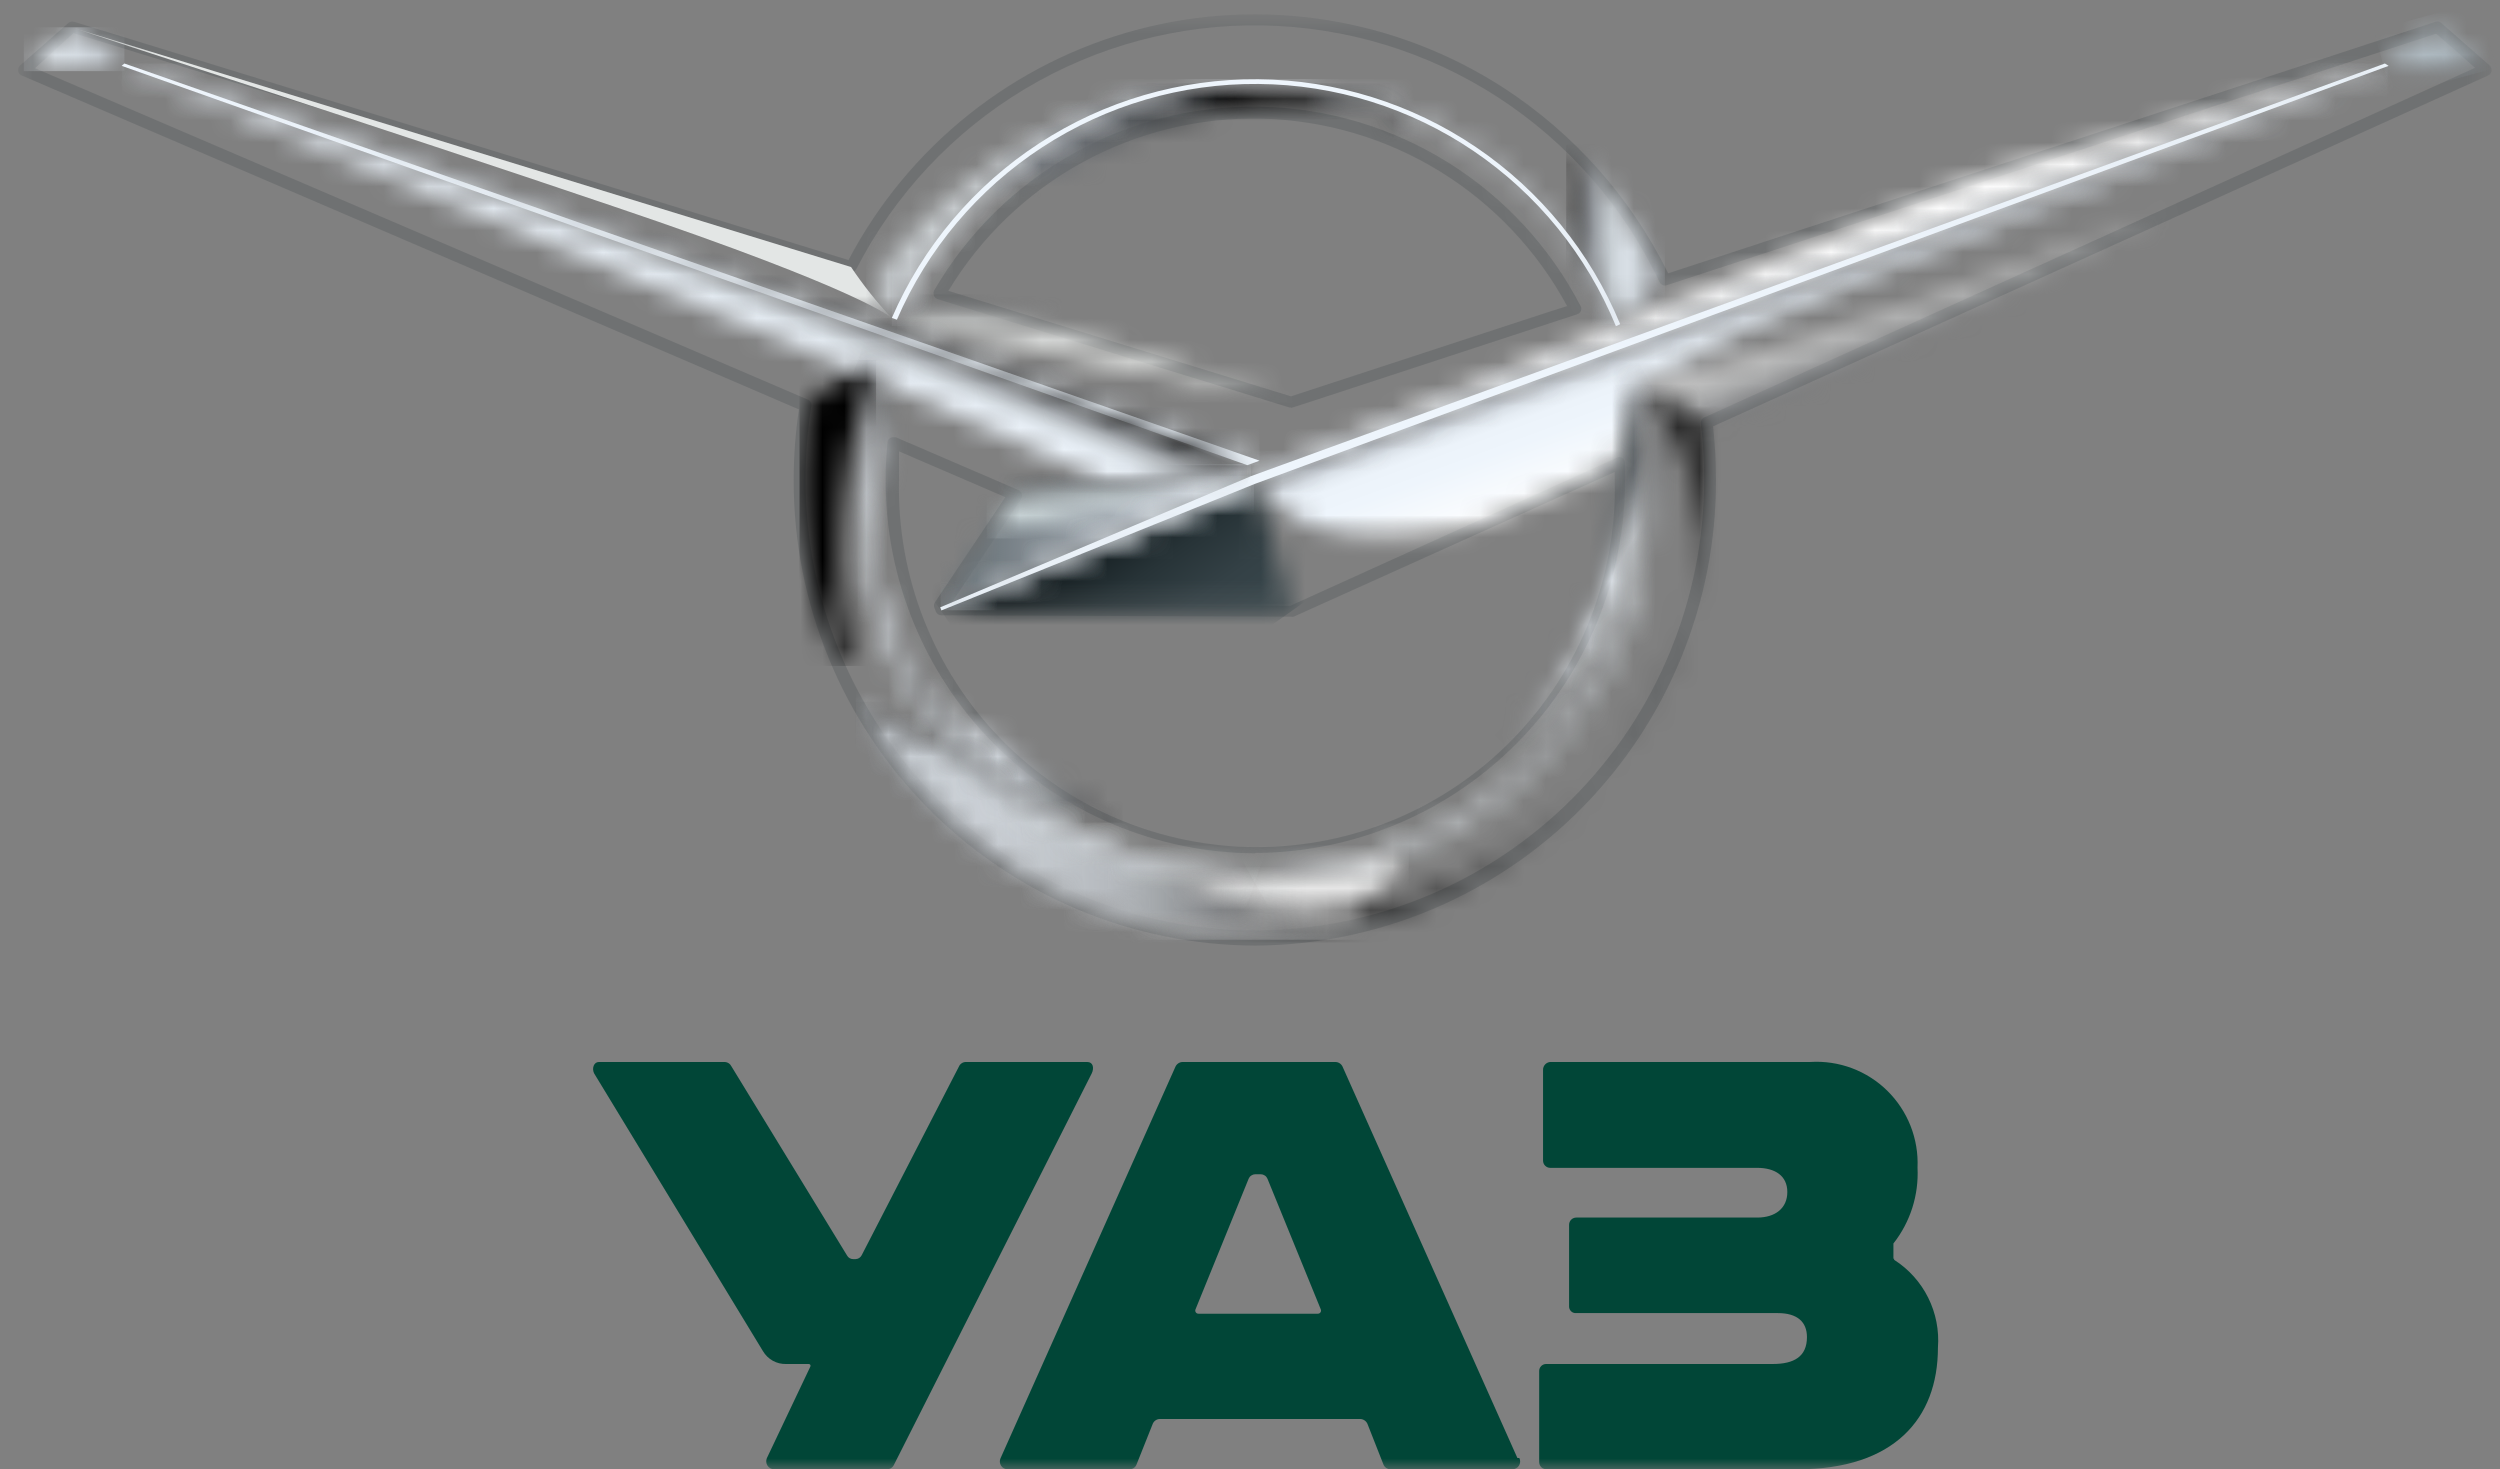 <?xml version="1.0" encoding="UTF-8"?> <svg xmlns="http://www.w3.org/2000/svg" width="114" height="67" viewBox="0 0 114 67" fill="none"><rect x="0" y="0" width="114" height="67" fill="#808080" stroke="none"/><g clip-path="url(#clip0_3150_15819)"><mask id="mask0_3150_15819" style="mask-type:luminance" maskUnits="userSpaceOnUse" x="0" y="0" width="114" height="67"><path d="M113.626 0.647H0.809V67H113.626V0.647Z" fill="white"></path></mask><g mask="url(#mask0_3150_15819)"><path d="M86.34 57.397V56.748C86.336 56.733 86.336 56.718 86.34 56.703C87.112 55.722 87.502 54.493 87.439 53.245C87.468 52.597 87.36 51.95 87.123 51.346C86.886 50.743 86.525 50.196 86.064 49.741C85.603 49.287 85.051 48.935 84.445 48.708C83.84 48.482 83.193 48.386 82.548 48.426H70.735C70.686 48.423 70.636 48.431 70.59 48.449C70.543 48.467 70.501 48.495 70.466 48.53C70.431 48.565 70.404 48.607 70.386 48.654C70.368 48.7 70.36 48.75 70.363 48.799V52.925C70.363 53.012 70.397 53.096 70.459 53.157C70.52 53.219 70.604 53.254 70.691 53.254H80.128C80.944 53.254 81.502 53.618 81.502 54.356C81.502 55.094 80.953 55.521 80.128 55.521H71.878C71.791 55.521 71.708 55.556 71.646 55.617C71.585 55.679 71.55 55.763 71.55 55.85V59.548C71.546 59.593 71.552 59.637 71.567 59.679C71.582 59.721 71.606 59.759 71.637 59.79C71.669 59.822 71.706 59.846 71.748 59.861C71.79 59.876 71.834 59.882 71.878 59.877H81.068C81.954 59.877 82.397 60.278 82.397 60.971C82.397 61.86 81.812 62.198 80.837 62.198H70.513C70.47 62.197 70.427 62.204 70.387 62.22C70.346 62.236 70.31 62.261 70.279 62.291C70.248 62.322 70.224 62.359 70.208 62.4C70.192 62.44 70.184 62.483 70.186 62.527V66.67C70.186 66.757 70.22 66.841 70.282 66.903C70.343 66.964 70.427 66.999 70.513 66.999H81.981C86.349 66.999 88.37 64.705 88.37 61.451C88.43 60.666 88.276 59.878 87.925 59.174C87.574 58.469 87.038 57.873 86.376 57.45C86.372 57.442 86.37 57.433 86.37 57.423C86.37 57.414 86.372 57.405 86.376 57.397" fill="#014637"></path><path d="M69.193 66.484L61.217 48.631C61.187 48.57 61.141 48.518 61.083 48.482C61.025 48.446 60.958 48.426 60.889 48.427H53.933C53.865 48.426 53.798 48.446 53.74 48.482C53.682 48.518 53.635 48.57 53.605 48.631L45.63 66.484C45.602 66.538 45.59 66.599 45.592 66.66C45.595 66.721 45.613 66.78 45.645 66.832C45.677 66.883 45.722 66.926 45.775 66.955C45.828 66.985 45.888 67 45.949 67H51.505C51.573 67.001 51.641 66.981 51.698 66.943C51.755 66.905 51.799 66.85 51.824 66.786L52.568 64.919C52.596 64.857 52.64 64.803 52.697 64.766C52.753 64.728 52.819 64.707 52.887 64.706H62.024C62.093 64.707 62.16 64.728 62.218 64.766C62.276 64.803 62.322 64.857 62.352 64.919L63.087 66.786C63.114 66.851 63.16 66.906 63.218 66.944C63.277 66.982 63.345 67.001 63.415 67H68.962C69.023 67 69.083 66.985 69.136 66.955C69.189 66.926 69.234 66.883 69.266 66.832C69.298 66.78 69.316 66.721 69.319 66.66C69.322 66.599 69.309 66.538 69.281 66.484M60.181 59.905H54.651C54.626 59.906 54.602 59.9 54.58 59.889C54.558 59.878 54.54 59.861 54.527 59.84C54.513 59.82 54.505 59.796 54.504 59.772C54.502 59.747 54.507 59.722 54.518 59.7L56.937 53.752C56.961 53.694 57.001 53.643 57.053 53.607C57.105 53.571 57.166 53.55 57.23 53.548H57.504C57.568 53.55 57.629 53.571 57.681 53.607C57.733 53.643 57.773 53.694 57.797 53.752L60.225 59.7C60.236 59.722 60.24 59.747 60.239 59.772C60.237 59.796 60.23 59.82 60.216 59.84C60.203 59.861 60.184 59.878 60.162 59.889C60.141 59.9 60.116 59.906 60.092 59.905" fill="#014637"></path><path d="M34.968 66.493L36.953 62.314C36.959 62.302 36.962 62.289 36.962 62.275C36.961 62.261 36.957 62.248 36.95 62.237C36.943 62.225 36.933 62.216 36.921 62.209C36.909 62.202 36.896 62.199 36.883 62.199H35.846C35.634 62.204 35.424 62.153 35.239 62.05C35.053 61.946 34.899 61.795 34.791 61.612L27.09 48.943C26.975 48.702 27.09 48.427 27.303 48.427H33.037C33.104 48.427 33.169 48.447 33.226 48.483C33.282 48.519 33.327 48.571 33.356 48.631L38.628 57.255C38.656 57.304 38.695 57.345 38.744 57.373C38.792 57.402 38.847 57.416 38.903 57.416H39.009C39.068 57.415 39.126 57.398 39.176 57.367C39.226 57.335 39.267 57.291 39.293 57.238L43.724 48.64C43.751 48.576 43.796 48.521 43.855 48.483C43.913 48.444 43.982 48.425 44.052 48.427H49.581C49.847 48.427 49.9 48.702 49.785 48.943L40.764 66.795C40.736 66.857 40.691 66.909 40.635 66.945C40.578 66.982 40.512 67.001 40.445 67H35.296C35.237 66.999 35.179 66.983 35.127 66.954C35.075 66.925 35.031 66.884 34.998 66.834C34.966 66.784 34.946 66.727 34.941 66.667C34.936 66.608 34.945 66.548 34.968 66.493Z" fill="#014637"></path><path d="M57.221 43.119C51.629 43.095 46.275 40.848 42.333 36.869C38.391 32.891 36.183 27.506 36.192 21.896C36.192 20.816 36.272 19.737 36.431 18.669L0.985 3.439C0.944 3.421 0.907 3.392 0.88 3.357C0.852 3.321 0.833 3.279 0.825 3.234C0.822 3.189 0.828 3.143 0.843 3.1C0.858 3.057 0.882 3.018 0.914 2.986L3.12 1.047C3.155 1.018 3.197 0.997 3.242 0.988C3.287 0.979 3.334 0.981 3.377 0.994L38.691 11.858C40.047 9.283 41.921 7.018 44.195 5.208C46.469 3.398 49.093 2.081 51.901 1.342C54.709 0.603 57.639 0.458 60.506 0.915C63.373 1.372 66.114 2.423 68.555 3.999C71.774 6.089 74.371 9.014 76.069 12.463L111.064 0.994C111.108 0.981 111.154 0.979 111.199 0.988C111.244 0.997 111.286 1.018 111.321 1.047L113.527 2.986C113.561 3.016 113.587 3.054 113.602 3.096C113.618 3.138 113.623 3.184 113.617 3.229C113.611 3.274 113.594 3.316 113.567 3.353C113.541 3.389 113.506 3.419 113.465 3.439L78.116 19.442C78.205 20.245 78.249 21.053 78.249 21.861C78.268 27.477 76.064 32.87 72.121 36.857C68.177 40.843 62.818 43.095 57.221 43.119ZM1.596 3.11L36.839 18.224C36.895 18.248 36.941 18.29 36.97 18.343C36.999 18.396 37.009 18.458 36.998 18.518C36.822 19.626 36.733 20.747 36.733 21.87C36.733 27.321 38.891 32.55 42.733 36.405C46.576 40.26 51.787 42.425 57.221 42.425C62.654 42.425 67.866 40.26 71.708 36.405C75.55 32.55 77.709 27.321 77.709 21.87C77.712 21.017 77.662 20.165 77.558 19.318C77.549 19.259 77.561 19.2 77.589 19.148C77.618 19.097 77.663 19.056 77.718 19.033L112.863 3.092L111.09 1.536L76.007 13.005C75.946 13.025 75.879 13.023 75.819 12.999C75.759 12.974 75.71 12.93 75.68 12.872C74.047 9.419 71.485 6.492 68.283 4.422C65.081 2.352 61.365 1.222 57.557 1.158C53.748 1.094 49.997 2.1 46.728 4.061C43.458 6.023 40.801 8.862 39.054 12.259C39.026 12.315 38.978 12.36 38.919 12.384C38.861 12.409 38.796 12.412 38.735 12.392L3.351 1.51L1.596 3.11ZM57.221 38.913C52.742 38.887 48.455 37.082 45.3 33.893C42.144 30.704 40.377 26.39 40.384 21.896C40.382 21.323 40.412 20.75 40.472 20.18C40.473 20.146 40.481 20.112 40.496 20.081C40.511 20.05 40.532 20.023 40.557 20C40.583 19.977 40.613 19.961 40.646 19.95C40.678 19.94 40.713 19.937 40.747 19.94H40.853L46.427 22.341C46.486 22.367 46.535 22.41 46.569 22.465C46.593 22.509 46.606 22.558 46.606 22.608C46.606 22.657 46.593 22.706 46.569 22.75L43.343 27.56L58.842 27.622L73.721 20.874C73.759 20.852 73.802 20.84 73.845 20.84C73.889 20.84 73.931 20.852 73.969 20.874C74.007 20.898 74.038 20.931 74.061 20.969C74.084 21.008 74.098 21.051 74.102 21.096C74.102 21.381 74.102 21.638 74.102 21.87C74.112 26.365 72.345 30.681 69.189 33.872C66.033 37.063 61.745 38.87 57.265 38.895M40.995 20.572C40.995 21.007 40.995 21.461 40.995 21.87C40.944 24.052 41.329 26.222 42.126 28.253C42.924 30.284 44.117 32.134 45.638 33.696C47.158 35.257 48.974 36.498 50.979 37.345C52.984 38.192 55.138 38.628 57.314 38.628C59.489 38.628 61.643 38.192 63.648 37.345C65.653 36.498 67.469 35.257 68.99 33.696C70.51 32.134 71.704 30.284 72.501 28.253C73.299 26.222 73.683 24.052 73.632 21.87C73.632 21.754 73.632 21.647 73.632 21.523L58.993 28.12C58.955 28.129 58.916 28.129 58.878 28.12L42.927 28.058C42.871 28.058 42.817 28.041 42.771 28.009C42.725 27.977 42.69 27.932 42.67 27.88C42.659 27.83 42.641 27.782 42.617 27.738C42.598 27.699 42.588 27.656 42.588 27.613C42.588 27.57 42.598 27.527 42.617 27.489L45.842 22.67L40.889 20.536M58.878 18.58H58.798L42.767 13.646C42.727 13.635 42.691 13.614 42.66 13.587C42.629 13.559 42.605 13.524 42.59 13.486C42.56 13.412 42.56 13.328 42.59 13.254C44.106 10.643 46.292 8.487 48.92 7.011C51.549 5.536 54.524 4.795 57.536 4.866C60.547 4.936 63.484 5.816 66.041 7.414C68.598 9.011 70.681 11.268 72.073 13.948C72.097 13.988 72.11 14.034 72.11 14.081C72.11 14.128 72.097 14.174 72.073 14.215C72.038 14.27 71.984 14.311 71.922 14.33L64.629 16.722C58.913 18.598 58.913 18.598 58.869 18.598M43.246 13.263L58.869 18.073L64.461 16.242C69.131 14.713 70.823 14.152 71.461 13.957C70.097 11.431 68.093 9.311 65.651 7.81C63.21 6.31 60.416 5.483 57.554 5.413C54.691 5.342 51.861 6.031 49.349 7.41C46.837 8.788 44.731 10.807 43.246 13.263Z" fill="#6F7172"></path></g><mask id="mask1_3150_15819" style="mask-type:luminance" maskUnits="userSpaceOnUse" x="108" y="1" width="6" height="3"><path d="M109.053 3.066L108.876 3.004L108.779 2.968L108.752 2.897L108.858 2.755L110.905 1.35L111.136 1.243L113.342 3.181L113.147 3.235L109.053 3.066Z" fill="white"></path></mask><g mask="url(#mask1_3150_15819)"><path d="M113.032 0.078L113.83 3.092L109.053 4.39L108.256 1.376L113.032 0.078Z" fill="url(#paint0_linear_3150_15819)"></path></g><mask id="mask2_3150_15819" style="mask-type:luminance" maskUnits="userSpaceOnUse" x="42" y="22" width="17" height="6"><path d="M57.001 22.092L43.044 27.756L42.92 27.836L58.871 27.898C58.871 27.818 58.871 27.791 58.871 27.711C58.375 25.995 57.887 24.244 57.311 22.252L57.205 22.065L57.001 22.092Z" fill="white"></path></mask><g mask="url(#mask2_3150_15819)"><path d="M53.617 14.508L61.565 25.977L48.175 35.446L40.227 23.985L53.617 14.508Z" fill="url(#paint1_linear_3150_15819)"></path></g><mask id="mask3_3150_15819" style="mask-type:luminance" maskUnits="userSpaceOnUse" x="0" y="0" width="114" height="67"><path d="M113.626 0.647H0.809V67H113.626V0.647Z" fill="white"></path></mask><g mask="url(#mask3_3150_15819)"><g style="mix-blend-mode:multiply"><mask id="mask4_3150_15819" style="mask-type:luminance" maskUnits="userSpaceOnUse" x="57" y="3" width="52" height="22"><path d="M108.886 3.003H57.188V24.652H108.886V3.003Z" fill="white"></path></mask><g mask="url(#mask4_3150_15819)"><mask id="mask5_3150_15819" style="mask-type:luminance" maskUnits="userSpaceOnUse" x="57" y="3" width="52" height="22"><path d="M108.62 3.065L57.303 21.967L57.188 22.065C59.58 24.394 61.751 25.355 67.219 24.101L73.785 21.131C73.963 20.465 74.397 18.642 74.556 17.619C77.706 15.86 80.961 14.298 84.304 12.943C91.393 9.902 108.886 3.003 108.886 3.003L108.62 3.065Z" fill="white"></path></mask><g mask="url(#mask5_3150_15819)"><path d="M63.232 42.131L50.072 5.617L102.843 -13.783L116.003 22.731L63.232 42.131Z" fill="url(#paint2_linear_3150_15819)"></path></g></g></g><g style="mix-blend-mode:multiply"><mask id="mask6_3150_15819" style="mask-type:luminance" maskUnits="userSpaceOnUse" x="42" y="21" width="16" height="7"><path d="M57.045 21.176H42.893V27.702H57.045V21.176Z" fill="white"></path></mask><g mask="url(#mask6_3150_15819)"><mask id="mask7_3150_15819" style="mask-type:luminance" maskUnits="userSpaceOnUse" x="42" y="21" width="16" height="7"><path d="M42.893 27.693L46.304 22.607L46.57 22.465L56.46 21.176L56.867 21.22L57.045 21.709L56.929 21.816L43.034 27.693H42.901H42.893Z" fill="white"></path></mask><g mask="url(#mask7_3150_15819)"><path d="M57.045 21.167H42.893V27.693H57.045V21.167Z" fill="url(#paint3_linear_3150_15819)"></path></g></g></g><g style="mix-blend-mode:multiply" opacity="0.7"><mask id="mask8_3150_15819" style="mask-type:luminance" maskUnits="userSpaceOnUse" x="44" y="21" width="13" height="4"><path d="M56.867 21.193H44.992V24.554H56.867V21.193Z" fill="white"></path></mask><g mask="url(#mask8_3150_15819)"><mask id="mask9_3150_15819" style="mask-type:luminance" maskUnits="userSpaceOnUse" x="44" y="21" width="13" height="4"><path d="M46.304 22.607L46.569 22.456L56.45 21.193H56.459L56.867 21.22L44.992 24.554L46.304 22.607Z" fill="white"></path></mask><g mask="url(#mask9_3150_15819)"><path d="M56.867 21.193H44.992V24.554H56.867V21.193Z" fill="url(#paint4_linear_3150_15819)"></path></g></g></g><g style="mix-blend-mode:multiply"><mask id="mask10_3150_15819" style="mask-type:luminance" maskUnits="userSpaceOnUse" x="57" y="2" width="52" height="20"><path d="M108.761 2.896H57.621V21.505H108.761V2.896Z" fill="white"></path></mask><g mask="url(#mask10_3150_15819)"><mask id="mask11_3150_15819" style="mask-type:luminance" maskUnits="userSpaceOnUse" x="57" y="2" width="52" height="20"><path d="M57.621 21.505L73.661 14.872L73.882 14.784L89.612 8.302L91.189 7.769L108.753 2.896L108.629 2.985L57.94 21.452L57.621 21.505Z" fill="white"></path></mask><g mask="url(#mask11_3150_15819)"><path d="M63.886 38.442L51.568 5.172L102.478 -14.059L114.796 19.22L63.886 38.442Z" fill="url(#paint5_linear_3150_15819)"></path></g></g></g><path d="M108.752 2.896L57.054 21.709L42.875 27.693C42.889 27.742 42.906 27.789 42.928 27.835L57.222 22.065L108.921 3.003L108.752 2.896Z" fill="#EEF5FC"></path></g><mask id="mask12_3150_15819" style="mask-type:luminance" maskUnits="userSpaceOnUse" x="42" y="2" width="67" height="26"><path d="M57.054 21.709L42.875 27.693C42.889 27.742 42.906 27.789 42.928 27.835L57.222 22.065L108.921 3.003L108.797 2.896L57.054 21.709Z" fill="white"></path></mask><g mask="url(#mask12_3150_15819)"><path d="M108.876 2.888H42.893V27.826H108.876V2.888Z" fill="url(#paint6_linear_3150_15819)"></path></g><mask id="mask13_3150_15819" style="mask-type:luminance" maskUnits="userSpaceOnUse" x="42" y="21" width="16" height="7"><path d="M42.893 27.694C42.906 27.742 42.924 27.79 42.946 27.836L57.222 22.066L57.098 21.71L42.893 27.694Z" fill="white"></path></mask><g mask="url(#mask13_3150_15819)"><path d="M57.178 21.71H42.893V27.836H57.178V21.71Z" fill="url(#paint7_linear_3150_15819)"></path></g><mask id="mask14_3150_15819" style="mask-type:luminance" maskUnits="userSpaceOnUse" x="1" y="1" width="5" height="3"><path d="M1.084 3.181L3.291 1.243L3.53 1.341L5.577 2.755L5.683 2.897V2.977L5.559 3.004L5.276 3.092L1.359 3.244L1.084 3.181Z" fill="white"></path></mask><g mask="url(#mask14_3150_15819)"><path d="M5.674 1.243H1.084V3.244H5.674V1.243Z" fill="url(#paint8_linear_3150_15819)"></path></g><path d="M5.549 3.003L5.673 2.896L57.434 21.007L56.875 21.212L5.549 3.003Z" fill="#EEF5FC"></path><mask id="mask15_3150_15819" style="mask-type:luminance" maskUnits="userSpaceOnUse" x="0" y="0" width="114" height="67"><path d="M113.626 0.647H0.809V67H113.626V0.647Z" fill="white"></path></mask><g mask="url(#mask15_3150_15819)"><g style="mix-blend-mode:multiply"><mask id="mask16_3150_15819" style="mask-type:luminance" maskUnits="userSpaceOnUse" x="71" y="6" width="5" height="9"><path d="M75.929 6.604H71.428V14.784H75.929V6.604Z" fill="white"></path></mask><g mask="url(#mask16_3150_15819)"><mask id="mask17_3150_15819" style="mask-type:luminance" maskUnits="userSpaceOnUse" x="71" y="6" width="5" height="9"><path d="M71.4 6.604C71.559 7.057 71.669 7.525 71.728 8C71.816 8.897 71.732 9.803 71.48 10.668C71.478 10.712 71.478 10.757 71.48 10.801C72.388 11.996 73.147 13.298 73.74 14.677L73.82 14.784C74.536 14.156 75.216 13.488 75.858 12.784C74.76 10.469 73.249 8.374 71.4 6.604Z" fill="white"></path></mask><g mask="url(#mask17_3150_15819)"><path d="M75.92 6.596H71.418V14.775H75.92V6.596Z" fill="url(#paint9_linear_3150_15819)"></path></g></g></g><g style="mix-blend-mode:multiply"><mask id="mask18_3150_15819" style="mask-type:luminance" maskUnits="userSpaceOnUse" x="39" y="16" width="2" height="11"><path d="M40.713 16.509H39.312V26.333H40.713V16.509Z" fill="white"></path></mask><g mask="url(#mask18_3150_15819)"><mask id="mask19_3150_15819" style="mask-type:luminance" maskUnits="userSpaceOnUse" x="39" y="16" width="2" height="11"><path d="M39.959 17.167C39.532 18.704 39.314 20.292 39.313 21.888C39.309 23.11 39.436 24.329 39.694 25.524C39.752 25.798 39.826 26.068 39.915 26.333C39.531 24.247 39.806 22.093 40.704 20.172C40.435 18.966 40.264 17.742 40.19 16.509C40.097 16.722 40.02 16.942 39.959 17.167Z" fill="white"></path></mask><g mask="url(#mask19_3150_15819)"><path d="M34.44 21.417L40.005 15.798L45.57 21.417L40.005 27.036L34.44 21.417Z" fill="url(#paint10_linear_3150_15819)"></path></g></g></g><g style="mix-blend-mode:multiply"><mask id="mask20_3150_15819" style="mask-type:luminance" maskUnits="userSpaceOnUse" x="41" y="30" width="11" height="8"><path d="M51.196 30.956H41.803V37.509H51.196V30.956Z" fill="white"></path></mask><g mask="url(#mask20_3150_15819)"><mask id="mask21_3150_15819" style="mask-type:luminance" maskUnits="userSpaceOnUse" x="41" y="30" width="11" height="8"><path d="M41.803 30.956C41.816 31.015 41.837 31.071 41.865 31.125C43.024 33.09 44.546 34.816 46.349 36.211C46.413 36.258 46.481 36.3 46.553 36.335C47.664 36.951 48.888 37.335 50.15 37.464C50.498 37.496 50.847 37.511 51.196 37.509C49.074 36.67 47.146 35.402 45.533 33.783C44.01 33.286 42.697 32.29 41.803 30.956Z" fill="white"></path></mask><g mask="url(#mask21_3150_15819)"><path d="M51.186 30.956H41.793V37.509H51.186V30.956Z" fill="url(#paint11_linear_3150_15819)"></path></g></g></g><g style="mix-blend-mode:multiply"><mask id="mask22_3150_15819" style="mask-type:luminance" maskUnits="userSpaceOnUse" x="40" y="13" width="19" height="6"><path d="M58.932 13.424H40.898V18.358H58.932V13.424Z" fill="white"></path></mask><g mask="url(#mask22_3150_15819)"><mask id="mask23_3150_15819" style="mask-type:luminance" maskUnits="userSpaceOnUse" x="40" y="13" width="19" height="6"><path d="M40.898 14.58L58.932 18.341L42.892 13.406C42.378 13.691 41.545 14.153 40.898 14.562" fill="white"></path></mask><g mask="url(#mask23_3150_15819)"><path d="M58.932 13.424H40.898V18.358H58.932V13.424Z" fill="url(#paint12_linear_3150_15819)"></path></g></g></g><g style="mix-blend-mode:multiply"><mask id="mask24_3150_15819" style="mask-type:luminance" maskUnits="userSpaceOnUse" x="68" y="17" width="7" height="18"><path d="M74.901 17.62H68.592V34.086H74.901V17.62Z" fill="white"></path></mask><g mask="url(#mask24_3150_15819)"><mask id="mask25_3150_15819" style="mask-type:luminance" maskUnits="userSpaceOnUse" x="68" y="17" width="7" height="18"><path d="M73.785 21.123C73.785 21.381 73.785 21.63 73.785 21.887C73.788 24.169 73.328 26.428 72.432 28.525C71.536 30.622 70.224 32.514 68.574 34.086C70.552 32.491 72.15 30.473 73.253 28.18C74.355 25.887 74.933 23.375 74.946 20.829C74.942 19.96 74.871 19.092 74.733 18.233C74.689 18.002 74.653 17.86 74.6 17.638C74.414 18.776 74.139 19.958 73.829 21.141" fill="white"></path></mask><g mask="url(#mask25_3150_15819)"><path d="M73.315 36.842L61.529 29.96L70.16 14.854L81.955 21.727L73.315 36.842Z" fill="url(#paint13_linear_3150_15819)"></path></g></g></g><g style="mix-blend-mode:multiply"><mask id="mask26_3150_15819" style="mask-type:luminance" maskUnits="userSpaceOnUse" x="44" y="3" width="21" height="7"><path d="M64.772 3.804H44.727V9.005H64.772V3.804Z" fill="white"></path></mask><g mask="url(#mask26_3150_15819)"><mask id="mask27_3150_15819" style="mask-type:luminance" maskUnits="userSpaceOnUse" x="44" y="3" width="21" height="7"><path d="M44.815 8.881L44.762 9.005C46.09 8.296 47.497 7.746 48.953 7.369C50.013 6.749 51.14 6.25 52.312 5.884C54.467 5.054 56.756 4.629 59.064 4.631C61.012 4.639 62.947 4.938 64.807 5.52C64.7 5.449 64.514 5.36 64.434 5.315C62.172 4.308 59.724 3.787 57.248 3.786C52.614 3.805 48.167 5.625 44.842 8.863" fill="white"></path></mask><g mask="url(#mask27_3150_15819)"><path d="M64.772 3.795H44.727V8.996H64.772V3.795Z" fill="url(#paint14_linear_3150_15819)"></path></g></g></g></g><mask id="mask28_3150_15819" style="mask-type:luminance" maskUnits="userSpaceOnUse" x="36" y="16" width="5" height="15"><path d="M36.77 18.456V18.59C36.606 19.669 36.523 20.76 36.522 21.852C36.517 24.623 37.059 27.366 38.117 29.925C38.329 30.076 38.551 30.219 38.772 30.352C38.391 28.69 38.197 26.99 38.196 25.284C38.193 22.227 38.814 19.201 40.022 16.394C38.89 16.955 37.821 17.634 36.832 18.421" fill="white"></path></mask><g mask="url(#mask28_3150_15819)"><path d="M39.95 16.42H36.459V30.37H39.95V16.42Z" fill="url(#paint15_radial_3150_15819)"></path></g><mask id="mask29_3150_15819" style="mask-type:luminance" maskUnits="userSpaceOnUse" x="0" y="0" width="114" height="67"><path d="M113.626 0.647H0.809V67H113.626V0.647Z" fill="white"></path></mask><g mask="url(#mask29_3150_15819)"><g style="mix-blend-mode:multiply"><mask id="mask30_3150_15819" style="mask-type:luminance" maskUnits="userSpaceOnUse" x="5" y="3" width="52" height="20"><path d="M56.876 3.004H5.559V22.057H56.876V3.004Z" fill="white"></path></mask><g mask="url(#mask30_3150_15819)"><mask id="mask31_3150_15819" style="mask-type:luminance" maskUnits="userSpaceOnUse" x="5" y="3" width="52" height="20"><path d="M5.559 3.004L39.047 16.918C39.366 16.731 39.676 16.562 39.933 16.42L40.022 16.527H40.163C40.163 16.82 40.208 17.131 40.234 17.416L50.647 22.048L56.85 21.212L56.681 21.052L5.691 3.013L5.559 3.004Z" fill="white"></path></mask><g mask="url(#mask31_3150_15819)"><path d="M-1 19.381L12.753 -15L63.424 5.68L49.671 40.052L-1 19.381Z" fill="url(#paint16_linear_3150_15819)"></path></g></g></g><g opacity="0.3"><mask id="mask32_3150_15819" style="mask-type:luminance" maskUnits="userSpaceOnUse" x="44" y="3" width="21" height="7"><path d="M64.709 3.804H44.664V9.067H64.709V3.804Z" fill="white"></path></mask><g mask="url(#mask32_3150_15819)"><mask id="mask33_3150_15819" style="mask-type:luminance" maskUnits="userSpaceOnUse" x="44" y="3" width="21" height="7"><path d="M51.23 4.862C48.852 5.705 46.682 7.051 44.868 8.809C44.793 8.889 44.725 8.976 44.664 9.067C47.334 6.644 50.631 5.024 54.177 4.395C57.722 3.766 61.373 4.153 64.709 5.511C64.656 5.511 64.417 5.342 64.39 5.315C62.137 4.289 59.687 3.77 57.212 3.795C55.173 3.801 53.149 4.159 51.23 4.853" fill="white"></path></mask><g mask="url(#mask33_3150_15819)"><path d="M64.699 3.804H44.654V9.067H64.699V3.804Z" fill="url(#paint17_radial_3150_15819)"></path></g></g></g></g><mask id="mask34_3150_15819" style="mask-type:luminance" maskUnits="userSpaceOnUse" x="5" y="2" width="53" height="20"><path d="M5.559 3.003L5.683 2.896L57.443 21.007L56.885 21.22L5.559 3.003Z" fill="white"></path></mask><g mask="url(#mask34_3150_15819)"><path d="M57.434 2.896H5.549V21.221H57.434V2.896Z" fill="url(#paint18_linear_3150_15819)"></path></g><mask id="mask35_3150_15819" style="mask-type:luminance" maskUnits="userSpaceOnUse" x="0" y="0" width="114" height="67"><path d="M113.626 0.647H0.809V67H113.626V0.647Z" fill="white"></path></mask><g mask="url(#mask35_3150_15819)"><g style="mix-blend-mode:multiply"><mask id="mask36_3150_15819" style="mask-type:luminance" maskUnits="userSpaceOnUse" x="3" y="1" width="38" height="14"><path d="M40.667 1.243H3.289V14.508H40.667V1.243Z" fill="white"></path></mask><g mask="url(#mask36_3150_15819)"><mask id="mask37_3150_15819" style="mask-type:luminance" maskUnits="userSpaceOnUse" x="3" y="1" width="38" height="14"><path d="M40.667 1.243H3.289V14.508H40.667V1.243Z" fill="white"></path></mask><g mask="url(#mask37_3150_15819)"><path d="M38.815 12.179L3.289 1.252C4.282 1.608 17.538 5.866 27.986 9.414C39.507 13.308 40.667 14.508 40.667 14.508C39.987 13.787 39.368 13.011 38.815 12.188" fill="#E3E6E5"></path></g></g></g><g style="mix-blend-mode:multiply" opacity="0.5"><mask id="mask38_3150_15819" style="mask-type:luminance" maskUnits="userSpaceOnUse" x="74" y="9" width="26" height="11"><path d="M99.314 9.547H74.785V19.3H99.314V9.547Z" fill="white"></path></mask><g mask="url(#mask38_3150_15819)"><mask id="mask39_3150_15819" style="mask-type:luminance" maskUnits="userSpaceOnUse" x="74" y="9" width="26" height="11"><path d="M86.519 14.117C79.332 16.411 77.657 16.873 74.795 17.54C75.854 18.039 76.865 18.634 77.817 19.318L99.315 9.538C99.315 9.538 89.284 13.228 86.519 14.108" fill="white"></path></mask><g mask="url(#mask39_3150_15819)"><path d="M96.435 1.581L102.408 18.154L77.648 27.258L71.676 10.685L96.435 1.581Z" fill="url(#paint19_linear_3150_15819)"></path></g></g></g><g style="mix-blend-mode:multiply" opacity="0.8"><mask id="mask40_3150_15819" style="mask-type:luminance" maskUnits="userSpaceOnUse" x="39" y="4" width="15" height="11"><path d="M53.056 4.106H39.498V14.509H53.056V4.106Z" fill="white"></path></mask><g mask="url(#mask40_3150_15819)"><mask id="mask41_3150_15819" style="mask-type:luminance" maskUnits="userSpaceOnUse" x="39" y="4" width="15" height="11"><path d="M39.498 13.131C39.859 13.611 40.249 14.069 40.668 14.5C40.715 14.446 40.76 14.39 40.801 14.331C41.92 11.856 43.578 9.663 45.653 7.916C47.728 6.168 50.167 4.909 52.791 4.231L53.101 4.106C47.621 5.35 42.784 8.559 39.498 13.131Z" fill="white"></path></mask><g mask="url(#mask41_3150_15819)"><path d="M53.056 4.098H39.498V14.5H53.056V4.098Z" fill="url(#paint20_linear_3150_15819)"></path></g></g></g><path d="M73.881 14.784C72.525 11.502 70.236 8.693 67.3 6.707C64.364 4.72 60.91 3.645 57.368 3.615C53.827 3.585 50.355 4.6 47.386 6.536C44.416 8.471 42.08 11.241 40.668 14.499L40.898 14.579C42.291 11.36 44.597 8.624 47.53 6.712C50.462 4.799 53.892 3.796 57.389 3.828C60.887 3.859 64.298 4.923 67.196 6.887C70.094 8.852 72.352 11.629 73.686 14.873L73.881 14.784Z" fill="#EEF5FC"></path></g><mask id="mask42_3150_15819" style="mask-type:luminance" maskUnits="userSpaceOnUse" x="40" y="3" width="34" height="12"><path d="M40.668 14.499L40.898 14.579C42.291 11.36 44.597 8.624 47.53 6.712C50.462 4.799 53.892 3.796 57.389 3.828C60.887 3.859 64.298 4.923 67.196 6.887C70.094 8.852 72.352 11.629 73.686 14.873L73.908 14.784C72.552 11.502 70.263 8.693 67.327 6.707C64.39 4.72 60.936 3.645 57.395 3.615C53.854 3.585 50.382 4.6 47.412 6.536C44.443 8.471 42.106 11.241 40.694 14.499" fill="white"></path></mask><g mask="url(#mask42_3150_15819)"><path d="M73.881 3.608H40.668V14.864H73.881V3.608Z" fill="url(#paint21_linear_3150_15819)"></path></g><mask id="mask43_3150_15819" style="mask-type:luminance" maskUnits="userSpaceOnUse" x="0" y="0" width="114" height="67"><path d="M113.626 0.647H0.809V67H113.626V0.647Z" fill="white"></path></mask><g mask="url(#mask43_3150_15819)"><g style="mix-blend-mode:multiply" opacity="0.8"><mask id="mask44_3150_15819" style="mask-type:luminance" maskUnits="userSpaceOnUse" x="39" y="31" width="26" height="12"><path d="M64.249 31.997H39.029V42.853H64.249V31.997Z" fill="white"></path></mask><g mask="url(#mask44_3150_15819)"><mask id="mask45_3150_15819" style="mask-type:luminance" maskUnits="userSpaceOnUse" x="39" y="31" width="26" height="12"><path d="M39.029 31.997C41.142 35.884 44.436 38.994 48.431 40.874C52.427 42.754 56.915 43.307 61.245 42.453C62.132 41.217 63.151 39.963 64.249 38.71H64.125C60.783 40.101 57.1 40.449 53.557 39.708C50.015 38.967 46.777 37.172 44.267 34.558C44.237 34.529 44.2 34.507 44.16 34.495C42.287 34.054 40.534 33.201 39.029 31.997Z" fill="white"></path></mask><g mask="url(#mask45_3150_15819)"><path d="M64.24 31.997H39.02V42.853H64.24V31.997Z" fill="url(#paint22_linear_3150_15819)"></path></g></g></g><g opacity="0.5"><mask id="mask46_3150_15819" style="mask-type:luminance" maskUnits="userSpaceOnUse" x="56" y="17" width="20" height="24"><path d="M75.451 17.531H56.727V40.167H75.451V17.531Z" fill="white"></path></mask><g mask="url(#mask46_3150_15819)"><mask id="mask47_3150_15819" style="mask-type:luminance" maskUnits="userSpaceOnUse" x="56" y="17" width="20" height="24"><path d="M74.805 17.753C75.102 19.108 75.251 20.492 75.248 21.879C75.248 26.687 73.354 31.301 69.977 34.713C66.601 38.126 62.016 40.061 57.224 40.096H56.736C57.064 40.096 57.401 40.096 57.738 40.096C60.073 40.088 62.384 39.618 64.539 38.714C66.694 37.81 68.65 36.489 70.296 34.826C71.941 33.163 73.245 31.191 74.131 29.023C75.017 26.855 75.469 24.533 75.461 22.19C75.466 20.637 75.257 19.09 74.841 17.593V17.451C74.837 17.525 74.837 17.599 74.841 17.673" fill="white"></path></mask><g mask="url(#mask47_3150_15819)"><path d="M75.443 17.531H56.719V40.167H75.443V17.531Z" fill="url(#paint23_radial_3150_15819)"></path></g></g></g><g style="mix-blend-mode:multiply" opacity="0.8"><mask id="mask48_3150_15819" style="mask-type:luminance" maskUnits="userSpaceOnUse" x="39" y="17" width="39" height="26"><path d="M77.967 17.531H39.029V42.843H77.967V17.531Z" fill="white"></path></mask><g mask="url(#mask48_3150_15819)"><mask id="mask49_3150_15819" style="mask-type:luminance" maskUnits="userSpaceOnUse" x="38" y="17" width="40" height="26"><path d="M75.113 17.896C79.385 22.981 77.577 31.623 71.072 37.198C65.383 42.07 57.993 42.986 53.349 39.731L53.19 39.66C49.821 38.894 46.743 37.168 44.328 34.69L44.124 34.522C42.246 34.07 40.491 33.208 38.984 31.997L39.082 32.165L39.197 32.37L39.321 32.592L39.454 32.815L39.569 32.992L39.729 33.259C39.761 33.301 39.791 33.346 39.817 33.392L40.021 33.686L40.074 33.775L40.314 34.112V34.157C40.597 34.548 40.898 34.939 41.2 35.322C44.09 38.757 48.008 41.163 52.371 42.184C56.734 43.205 61.309 42.785 65.415 40.986C69.521 39.188 72.938 36.107 75.158 32.203C77.378 28.299 78.282 23.78 77.736 19.318C76.781 18.641 75.77 18.046 74.714 17.54L75.033 17.905" fill="white"></path></mask><g mask="url(#mask49_3150_15819)"><path d="M79.385 17.531H39.029V42.977H79.385V17.531Z" fill="url(#paint24_linear_3150_15819)"></path></g></g></g><g style="mix-blend-mode:multiply"><mask id="mask50_3150_15819" style="mask-type:luminance" maskUnits="userSpaceOnUse" x="39" y="21" width="20" height="20"><path d="M58.303 21.879H39.117V40.167H58.303V21.879Z" fill="white"></path></mask><g mask="url(#mask50_3150_15819)"><mask id="mask51_3150_15819" style="mask-type:luminance" maskUnits="userSpaceOnUse" x="39" y="21" width="20" height="20"><path d="M39.117 22.484C39.117 32.264 46.401 39.803 56.38 40.167H56.973C57.425 40.167 57.93 40.167 58.303 40.105H57.221C53.491 40.114 49.852 38.948 46.818 36.771C44.515 35.13 42.625 32.973 41.297 30.471C39.97 27.97 39.242 25.192 39.17 22.359C39.17 22.199 39.17 22.039 39.17 21.87C39.17 21.87 39.17 22.181 39.17 22.475" fill="white"></path></mask><g mask="url(#mask51_3150_15819)"><path d="M58.293 21.879H39.107V40.167H58.293V21.879Z" fill="url(#paint25_radial_3150_15819)"></path></g></g></g></g><mask id="mask52_3150_15819" style="mask-type:luminance" maskUnits="userSpaceOnUse" x="57" y="17" width="19" height="24"><path d="M74.554 17.62C75.192 20.262 75.228 23.015 74.656 25.672C74.085 28.33 72.923 30.824 71.256 32.967C69.589 35.111 67.461 36.848 65.031 38.05C62.6 39.252 59.93 39.888 57.221 39.909V40.034V40.149C62.029 40.126 66.632 38.192 70.022 34.771C73.411 31.35 75.312 26.72 75.307 21.896C75.305 20.432 75.13 18.972 74.784 17.549L74.554 17.62Z" fill="white"></path></mask><g mask="url(#mask52_3150_15819)"><path d="M47.473 23.186L70.761 9.601L84.993 34.495L61.696 48.08L47.473 23.186Z" fill="url(#paint26_linear_3150_15819)"></path></g><mask id="mask53_3150_15819" style="mask-type:luminance" maskUnits="userSpaceOnUse" x="39" y="16" width="19" height="25"><path d="M39.127 21.896C39.122 26.721 41.024 31.352 44.416 34.773C47.808 38.195 52.413 40.128 57.222 40.149V40.033V39.909C52.476 39.888 47.932 37.98 44.585 34.604C41.238 31.227 39.361 26.658 39.366 21.896C39.373 20.087 39.648 18.29 40.181 16.562L39.96 16.473C39.41 18.24 39.129 20.08 39.127 21.932" fill="white"></path></mask><g mask="url(#mask53_3150_15819)"><path d="M64.798 19.193L55.13 46.034L31.576 37.375L41.244 10.533L64.798 19.193Z" fill="url(#paint27_linear_3150_15819)"></path></g></g><defs><linearGradient id="paint0_linear_3150_15819" x1="108.489" y1="3.075" x2="109.127" y2="5.438" gradientUnits="userSpaceOnUse"><stop stop-color="#ADB8BF"></stop><stop offset="0.19" stop-color="#A4AFB6"></stop><stop offset="0.5" stop-color="#8D969C"></stop><stop offset="0.89" stop-color="#676E73"></stop><stop offset="1" stop-color="#5C6266"></stop></linearGradient><linearGradient id="paint1_linear_3150_15819" x1="47.188" y1="23.659" x2="52.524" y2="31.201" gradientUnits="userSpaceOnUse"><stop stop-color="#161F22"></stop><stop offset="0.28" stop-color="#161F22"></stop><stop offset="0.53" stop-color="#273337"></stop><stop offset="0.79" stop-color="#344146"></stop><stop offset="1" stop-color="#38464B"></stop></linearGradient><linearGradient id="paint2_linear_3150_15819" x1="86.801" y1="17.158" x2="84.919" y2="12.039" gradientUnits="userSpaceOnUse"><stop stop-color="white"></stop><stop offset="0.57" stop-color="#EEF5FC"></stop><stop offset="0.76" stop-color="#ECF3FA"></stop><stop offset="0.83" stop-color="#E5ECF3"></stop><stop offset="0.89" stop-color="#D9E0E7"></stop><stop offset="0.93" stop-color="#C8CED5"></stop><stop offset="0.97" stop-color="#B2B8BF"></stop><stop offset="1" stop-color="#9DA3AA"></stop></linearGradient><linearGradient id="paint3_linear_3150_15819" x1="56.996" y1="26.745" x2="42.844" y2="26.745" gradientUnits="userSpaceOnUse"><stop stop-color="#EEF5FC"></stop><stop offset="0.17" stop-color="#D2D9E0"></stop><stop offset="0.56" stop-color="#959DA4"></stop><stop offset="0.85" stop-color="#6E787E"></stop><stop offset="1" stop-color="#606A70"></stop></linearGradient><linearGradient id="paint4_linear_3150_15819" x1="51.654" y1="24.555" x2="51.654" y2="21.194" gradientUnits="userSpaceOnUse"><stop stop-color="#EAF6F7"></stop><stop offset="0.24" stop-color="#E8F4F5"></stop><stop offset="0.37" stop-color="#E1ECED"></stop><stop offset="0.46" stop-color="#D4DFE0"></stop><stop offset="0.54" stop-color="#C2CCCD"></stop><stop offset="0.61" stop-color="#ABB4B5"></stop><stop offset="0.68" stop-color="#8F9697"></stop><stop offset="0.74" stop-color="#6D7374"></stop><stop offset="0.79" stop-color="#464A4A"></stop><stop offset="0.84" stop-color="#1B1D1D"></stop><stop offset="0.87"></stop><stop offset="1"></stop></linearGradient><linearGradient id="paint5_linear_3150_15819" x1="83.955" y1="12.923" x2="83.338" y2="11.293" gradientUnits="userSpaceOnUse"><stop stop-color="#DCDDDE"></stop><stop offset="1" stop-color="white"></stop></linearGradient><linearGradient id="paint6_linear_3150_15819" x1="42.724" y1="17.185" x2="108.707" y2="17.185" gradientUnits="userSpaceOnUse"><stop stop-color="#EEF5FC"></stop><stop offset="0.4" stop-color="#EEF5FC"></stop><stop offset="0.58" stop-color="#EAF1F8"></stop><stop offset="0.74" stop-color="#DFE6ED"></stop><stop offset="0.89" stop-color="#CDD4DB"></stop><stop offset="1" stop-color="#BAC1C8"></stop></linearGradient><linearGradient id="paint7_linear_3150_15819" x1="42.876" y1="23.08" x2="57.161" y2="23.08" gradientUnits="userSpaceOnUse"><stop stop-color="#8A9096"></stop><stop offset="0.1" stop-color="#A5ABB1"></stop><stop offset="0.21" stop-color="#BDC4CA"></stop><stop offset="0.33" stop-color="#CED5DB"></stop><stop offset="0.46" stop-color="#D9E0E6"></stop><stop offset="0.62" stop-color="#DCE3E9"></stop><stop offset="1" stop-color="#DCE3E9"></stop></linearGradient><linearGradient id="paint8_linear_3150_15819" x1="1.086" y1="2.148" x2="5.677" y2="2.148" gradientUnits="userSpaceOnUse"><stop stop-color="#E2E9EF"></stop><stop offset="0.32" stop-color="#DDE4EA"></stop><stop offset="0.72" stop-color="#CDD4DB"></stop><stop offset="1" stop-color="#BEC5CC"></stop></linearGradient><linearGradient id="paint9_linear_3150_15819" x1="71.409" y1="10.886" x2="75.911" y2="10.886" gradientUnits="userSpaceOnUse"><stop></stop><stop offset="0.03" stop-color="#161717"></stop><stop offset="0.12" stop-color="#494B4D"></stop><stop offset="0.21" stop-color="#75787C"></stop><stop offset="0.29" stop-color="#989DA2"></stop><stop offset="0.38" stop-color="#B4BABF"></stop><stop offset="0.46" stop-color="#C8CFD4"></stop><stop offset="0.54" stop-color="#D4DBE1"></stop><stop offset="0.62" stop-color="#D8DFE5"></stop><stop offset="1" stop-color="#B1B7BE"></stop></linearGradient><linearGradient id="paint10_linear_3150_15819" x1="37.3" y1="22.553" x2="42.35" y2="17.556" gradientUnits="userSpaceOnUse"><stop stop-color="#EEF5FC"></stop><stop offset="0.13" stop-color="#EAF1F8"></stop><stop offset="0.26" stop-color="#E0E6ED"></stop><stop offset="0.39" stop-color="#CED4DA"></stop><stop offset="0.51" stop-color="#B4B9BF"></stop><stop offset="0.63" stop-color="#93989C"></stop><stop offset="0.75" stop-color="#6B6E71"></stop><stop offset="0.87" stop-color="#3C3D3F"></stop><stop offset="0.99" stop-color="#060606"></stop><stop offset="1"></stop></linearGradient><linearGradient id="paint11_linear_3150_15819" x1="41.839" y1="36.002" x2="51.232" y2="36.002" gradientUnits="userSpaceOnUse"><stop stop-color="#EEF5FC"></stop><stop offset="0.13" stop-color="#EAF1F8"></stop><stop offset="0.26" stop-color="#E0E6ED"></stop><stop offset="0.39" stop-color="#CED4DA"></stop><stop offset="0.51" stop-color="#B4B9BF"></stop><stop offset="0.63" stop-color="#93989C"></stop><stop offset="0.75" stop-color="#6B6E71"></stop><stop offset="0.87" stop-color="#3C3D3F"></stop><stop offset="0.99" stop-color="#060606"></stop><stop offset="1"></stop></linearGradient><linearGradient id="paint12_linear_3150_15819" x1="48.793" y1="13.406" x2="48.793" y2="18.34" gradientUnits="userSpaceOnUse"><stop stop-color="#56585A"></stop><stop offset="0.04" stop-color="#6C6E6F"></stop><stop offset="0.12" stop-color="#8F9192"></stop><stop offset="0.21" stop-color="#AEB0B0"></stop><stop offset="0.31" stop-color="#C7C9C8"></stop><stop offset="0.42" stop-color="#DADCDB"></stop><stop offset="0.54" stop-color="#E8EAE8"></stop><stop offset="0.7" stop-color="#F0F2F0"></stop><stop offset="1" stop-color="#F2F4F2"></stop></linearGradient><linearGradient id="paint13_linear_3150_15819" x1="72.052" y1="28.812" x2="68.465" y2="26.76" gradientUnits="userSpaceOnUse"><stop stop-color="#EEF5FC"></stop><stop offset="0.08" stop-color="#C6CDD3"></stop><stop offset="0.18" stop-color="#999FA4"></stop><stop offset="0.27" stop-color="#787E82"></stop><stop offset="0.35" stop-color="#63696E"></stop><stop offset="0.4" stop-color="#5C6266"></stop><stop offset="0.61" stop-color="#60676B"></stop><stop offset="0.86" stop-color="#6D7479"></stop><stop offset="1" stop-color="#787F84"></stop></linearGradient><linearGradient id="paint14_linear_3150_15819" x1="44.8" y1="4.008" x2="64.845" y2="4.008" gradientUnits="userSpaceOnUse"><stop stop-color="#6F747A"></stop><stop offset="0.14" stop-color="#6C7177"></stop><stop offset="0.24" stop-color="#64686D"></stop><stop offset="0.33" stop-color="#55595D"></stop><stop offset="0.42" stop-color="#404346"></stop><stop offset="0.5" stop-color="#252729"></stop><stop offset="0.57" stop-color="#050505"></stop><stop offset="0.59"></stop><stop offset="1"></stop></linearGradient><radialGradient id="paint15_radial_3150_15819" cx="0" cy="0" r="1" gradientUnits="userSpaceOnUse" gradientTransform="translate(46.05 17.206) scale(14.037 14.181)"><stop></stop><stop offset="0.22"></stop><stop offset="1"></stop></radialGradient><linearGradient id="paint16_linear_3150_15819" x1="29.978" y1="13.778" x2="31.186" y2="10.817" gradientUnits="userSpaceOnUse"><stop stop-color="#EEF5FC"></stop><stop offset="0.24" stop-color="#ECF3FA"></stop><stop offset="0.37" stop-color="#E4EBF2"></stop><stop offset="0.47" stop-color="#D7DEE4"></stop><stop offset="0.56" stop-color="#C5CBD0"></stop><stop offset="0.65" stop-color="#ADB2B7"></stop><stop offset="0.72" stop-color="#909498"></stop><stop offset="0.79" stop-color="#6D7073"></stop><stop offset="0.86" stop-color="#444648"></stop><stop offset="0.92" stop-color="#171819"></stop><stop offset="0.95"></stop><stop offset="1"></stop></linearGradient><radialGradient id="paint17_radial_3150_15819" cx="0" cy="0" r="1" gradientUnits="userSpaceOnUse" gradientTransform="translate(54.702 5.508) scale(7.32 7.397)"><stop></stop><stop offset="0.14"></stop><stop offset="0.2" stop-color="#1F2021"></stop><stop offset="0.29" stop-color="#505255"></stop><stop offset="0.38" stop-color="#7A7E81"></stop><stop offset="0.47" stop-color="#9CA1A5"></stop><stop offset="0.56" stop-color="#B6BCC1"></stop><stop offset="0.65" stop-color="#C9CFD5"></stop><stop offset="0.75" stop-color="#D4DBE1"></stop><stop offset="0.84" stop-color="#D8DFE5"></stop><stop offset="1" stop-color="#B1B7BE"></stop></radialGradient><linearGradient id="paint18_linear_3150_15819" x1="5.303" y1="14.362" x2="57.188" y2="14.362" gradientUnits="userSpaceOnUse"><stop stop-color="#EEF5FC"></stop><stop offset="0.86" stop-color="#EEF5FC"></stop><stop offset="0.94" stop-color="#E9F0F7"></stop><stop offset="1" stop-color="#E2E9EF"></stop></linearGradient><linearGradient id="paint19_linear_3150_15819" x1="87.244" y1="13.295" x2="88.176" y2="15.831" gradientUnits="userSpaceOnUse"><stop stop-color="white"></stop><stop offset="0.14" stop-color="white"></stop><stop offset="0.26" stop-color="#F4F5F5"></stop><stop offset="0.46" stop-color="#D8DADB"></stop><stop offset="0.71" stop-color="#ABADB1"></stop><stop offset="1" stop-color="#6F747A"></stop></linearGradient><linearGradient id="paint20_linear_3150_15819" x1="39.532" y1="9.455" x2="53.09" y2="9.455" gradientUnits="userSpaceOnUse"><stop stop-color="#CBD0D4"></stop><stop offset="0.21" stop-color="#DFE5E8"></stop><stop offset="1" stop-color="#EEF3F6"></stop></linearGradient><linearGradient id="paint21_linear_3150_15819" x1="40.787" y1="11.613" x2="74" y2="11.613" gradientUnits="userSpaceOnUse"><stop stop-color="#EEF5FC"></stop><stop offset="0.57" stop-color="#EEF5FC"></stop><stop offset="0.77" stop-color="#ECF3FA"></stop><stop offset="0.85" stop-color="#E5ECF3"></stop><stop offset="0.91" stop-color="#D9E0E7"></stop><stop offset="0.96" stop-color="#C8CED5"></stop><stop offset="1" stop-color="#B1B7BE"></stop></linearGradient><linearGradient id="paint22_linear_3150_15819" x1="38.928" y1="35.668" x2="64.148" y2="35.668" gradientUnits="userSpaceOnUse"><stop></stop><stop offset="0.23" stop-color="#545454"></stop><stop offset="0.44" stop-color="#9D9D9D"></stop><stop offset="0.62" stop-color="#D2D2D2"></stop><stop offset="0.75" stop-color="#F3F3F3"></stop><stop offset="0.82" stop-color="white"></stop><stop offset="1" stop-color="white"></stop></linearGradient><radialGradient id="paint23_radial_3150_15819" cx="0" cy="0" r="1" gradientUnits="userSpaceOnUse" gradientTransform="translate(66.134 28.941) scale(10.324 10.429)"><stop></stop><stop offset="0.55"></stop><stop offset="0.62" stop-color="#404244"></stop><stop offset="0.68" stop-color="#767A7D"></stop><stop offset="0.75" stop-color="#A0A6AA"></stop><stop offset="0.8" stop-color="#BFC5CA"></stop><stop offset="0.85" stop-color="#D1D8DE"></stop><stop offset="0.88" stop-color="#D8DFE5"></stop><stop offset="1" stop-color="#787E83"></stop></radialGradient><linearGradient id="paint24_linear_3150_15819" x1="38.862" y1="30.303" x2="77.8" y2="30.303" gradientUnits="userSpaceOnUse"><stop stop-color="#EEF5FC"></stop><stop offset="0.09" stop-color="#EBF2F9"></stop><stop offset="0.17" stop-color="#E2E8EF"></stop><stop offset="0.23" stop-color="#D2D8DE"></stop><stop offset="0.3" stop-color="#BCC1C7"></stop><stop offset="0.36" stop-color="#9FA4A8"></stop><stop offset="0.41" stop-color="#7C7F83"></stop><stop offset="0.47" stop-color="#525456"></stop><stop offset="0.53" stop-color="#222324"></stop><stop offset="0.56"></stop><stop offset="1"></stop></linearGradient><radialGradient id="paint25_radial_3150_15819" cx="0" cy="0" r="1" gradientUnits="userSpaceOnUse" gradientTransform="translate(48.724 29.539) scale(9.331 9.424)"><stop></stop><stop offset="0.57"></stop><stop offset="0.6" stop-color="#0D0E0E"></stop><stop offset="0.66" stop-color="#313234"></stop><stop offset="0.74" stop-color="#6A6D70"></stop><stop offset="0.84" stop-color="#B8BEC3"></stop><stop offset="0.88" stop-color="#D8DFE5"></stop><stop offset="1" stop-color="#CED5DC"></stop></radialGradient><linearGradient id="paint26_linear_3150_15819" x1="55.193" y1="37.135" x2="78.177" y2="23.996" gradientUnits="userSpaceOnUse"><stop stop-color="#F4FBFE"></stop><stop offset="0.8" stop-color="#F4FBFE"></stop><stop offset="0.82" stop-color="#EFF5F9"></stop><stop offset="0.86" stop-color="#DFE5E9"></stop><stop offset="0.9" stop-color="#C5CBCF"></stop><stop offset="0.94" stop-color="#A1A6AB"></stop><stop offset="0.99" stop-color="#73777D"></stop><stop offset="1" stop-color="#666A70"></stop></linearGradient><linearGradient id="paint27_linear_3150_15819" x1="50.582" y1="20.842" x2="44.572" y2="37.188" gradientUnits="userSpaceOnUse"><stop stop-color="#52555A"></stop><stop offset="0.05" stop-color="#52555A"></stop><stop offset="0.1" stop-color="#73777C"></stop><stop offset="0.16" stop-color="#9FA3A9"></stop><stop offset="0.23" stop-color="#C1C7CD"></stop><stop offset="0.29" stop-color="#DAE0E7"></stop><stop offset="0.34" stop-color="#E9F0F7"></stop><stop offset="0.38" stop-color="#EEF5FC"></stop><stop offset="1" stop-color="#F4FBFE"></stop></linearGradient><clipPath id="clip0_3150_15819"><rect width="114" height="67" fill="white"></rect></clipPath></defs></svg> 